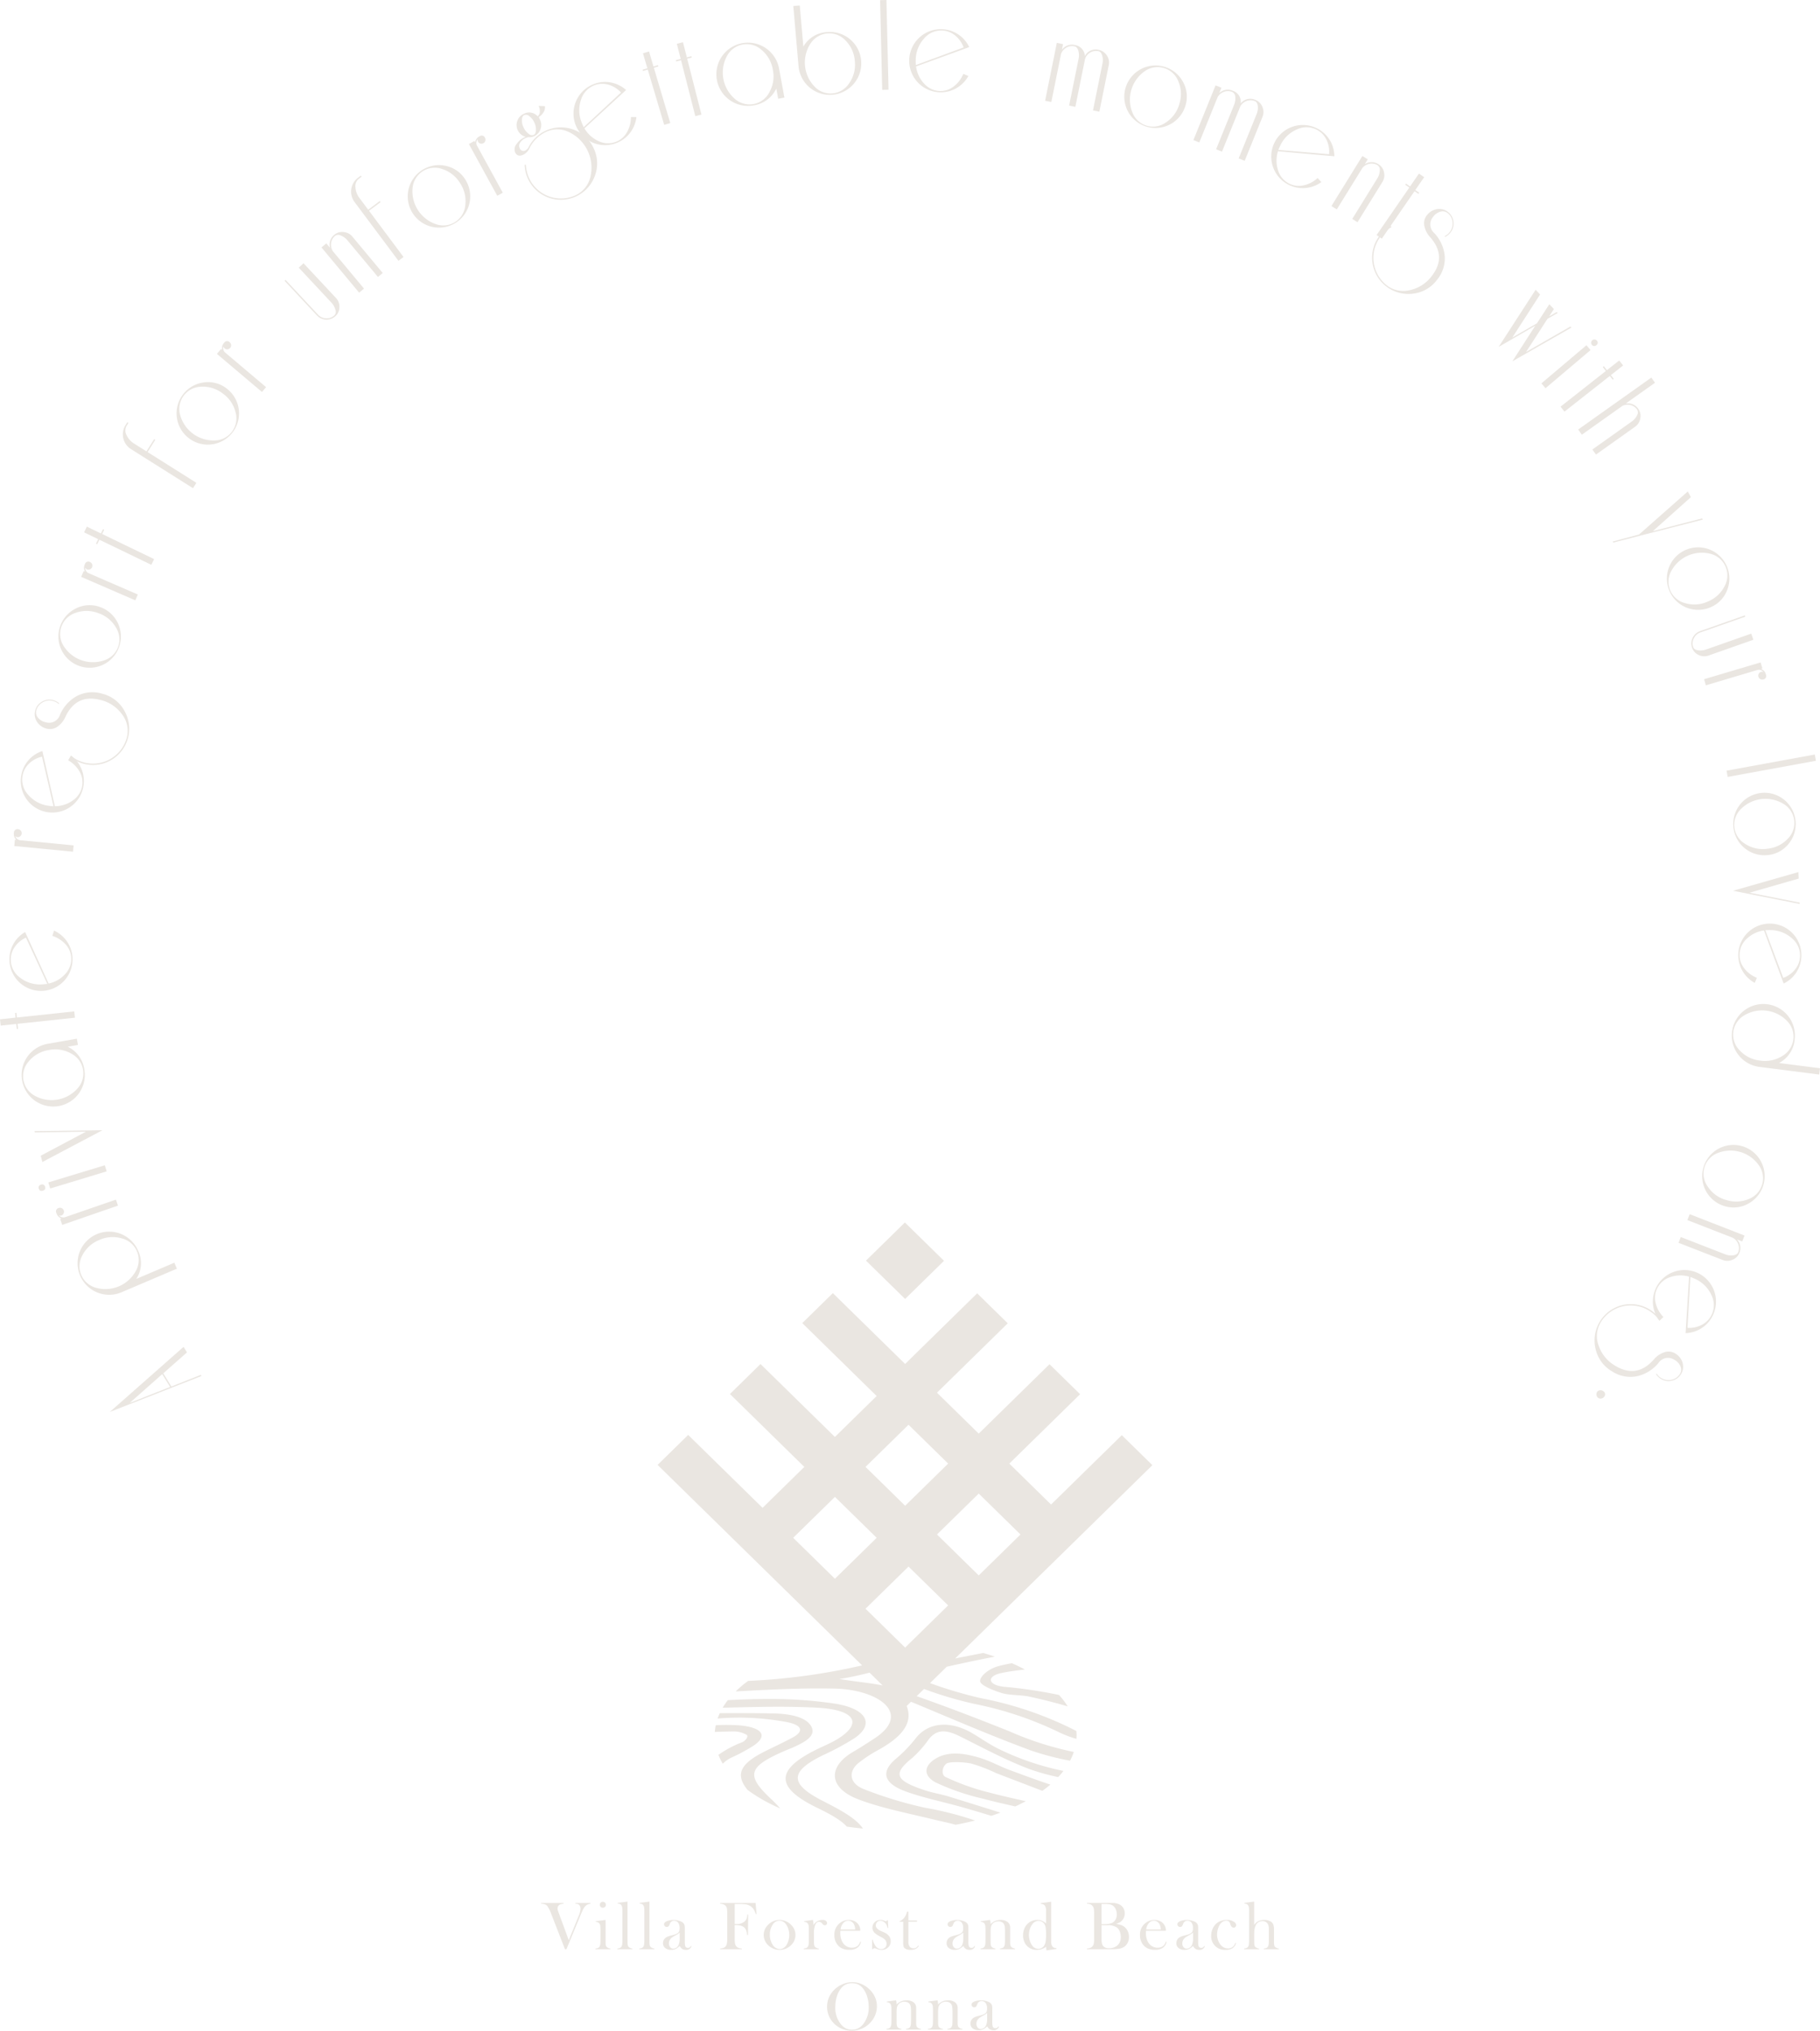 <svg xmlns="http://www.w3.org/2000/svg" width="328.719" height="366.676" viewBox="0 0 328.719 366.676">
  <g id="グループ_59" data-name="グループ 59" transform="translate(-473.263 -5066.022)">
    <g id="グループ_40" data-name="グループ 40" transform="translate(571.009 5286.754)">
      <g id="グループ_1" data-name="グループ 1" transform="translate(0 122.626)">
        <path id="パス_1" data-name="パス 1" d="M405.817,878.585h4.041v.142a2.046,2.046,0,0,0-.661.141.727.727,0,0,0-.306.284.8.8,0,0,0-.117.419,1.162,1.162,0,0,0,.031.282q.031.122.184.533l1.811,4.927,1.757-4.321a4.133,4.133,0,0,0,.368-1.329,1.269,1.269,0,0,0-.074-.434.769.769,0,0,0-.2-.313.723.723,0,0,0-.269-.147,1.406,1.406,0,0,0-.38-.043v-.142h2.724v.142a1.488,1.488,0,0,0-.585.165,1.659,1.659,0,0,0-.475.41,3.143,3.143,0,0,0-.321.536q-.169.339-.462,1.05l-2.51,6.054h-.257l-2.437-6.256a6.291,6.291,0,0,0-.764-1.562,1.07,1.07,0,0,0-.451-.3,1.928,1.928,0,0,0-.652-.1Z" transform="translate(-405.817 -878.341)" fill="#eae6e1"/>
        <path id="パス_2" data-name="パス 2" d="M415.973,881.861l1.763-.22v3.526l.006.463a2.738,2.738,0,0,0,.049.607.636.636,0,0,0,.19.321,1.248,1.248,0,0,0,.63.25v.129h-2.706v-.129a1.6,1.6,0,0,0,.526-.136.63.63,0,0,0,.257-.3,1.326,1.326,0,0,0,.1-.423q.028-.283.027-.819v-1.5a8.452,8.452,0,0,0-.031-.88.948.948,0,0,0-.134-.411.649.649,0,0,0-.252-.247,1.084,1.084,0,0,0-.422-.1Zm1.276-2.418a.548.548,0,0,1-.4-.153.544.544,0,0,1,0-.768.574.574,0,0,1,.788,0,.544.544,0,0,1,0,.768A.549.549,0,0,1,417.249,879.442Z" transform="translate(-406.107 -878.335)" fill="#eae6e1"/>
        <path id="パス_3" data-name="パス 3" d="M420.054,878.553l1.763-.22v6.827l.006.464a2.684,2.684,0,0,0,.05.609.627.627,0,0,0,.189.32,1.255,1.255,0,0,0,.63.251v.129h-2.705v-.129a1.605,1.605,0,0,0,.526-.136.633.633,0,0,0,.256-.3,1.332,1.332,0,0,0,.1-.424q.028-.285.027-.823v-4.8a8.6,8.6,0,0,0-.03-.88.958.958,0,0,0-.135-.416.621.621,0,0,0-.251-.245,1.163,1.163,0,0,0-.423-.091Z" transform="translate(-406.224 -878.334)" fill="#eae6e1"/>
        <path id="パス_4" data-name="パス 4" d="M424.135,878.553l1.763-.22v6.827l.007.464a2.7,2.7,0,0,0,.049.609.634.634,0,0,0,.189.32,1.256,1.256,0,0,0,.631.251v.129h-2.706v-.129a1.6,1.6,0,0,0,.526-.136.64.64,0,0,0,.257-.3,1.361,1.361,0,0,0,.094-.424q.028-.285.028-.823v-4.8a8.549,8.549,0,0,0-.031-.88.958.958,0,0,0-.135-.416.621.621,0,0,0-.251-.245,1.162,1.162,0,0,0-.423-.091Z" transform="translate(-406.341 -878.334)" fill="#eae6e1"/>
        <path id="パス_5" data-name="パス 5" d="M433.4,886.439l.1.06a.946.946,0,0,1-1.009.643,1.178,1.178,0,0,1-.724-.214,1.624,1.624,0,0,1-.392-.49,4.089,4.089,0,0,1-.62.484,1.883,1.883,0,0,1-.926.219,1.633,1.633,0,0,1-1.069-.324,1.071,1.071,0,0,1-.4-.875,1.189,1.189,0,0,1,.325-.851,1.458,1.458,0,0,1,.422-.3,3.957,3.957,0,0,1,.693-.229q.532-.135.787-.226a1.645,1.645,0,0,0,.425-.221.745.745,0,0,0,.269-.33,1.509,1.509,0,0,0,.074-.526,1.651,1.651,0,0,0-.27-1.047.9.9,0,0,0-.315-.245.925.925,0,0,0-.4-.091.784.784,0,0,0-.741.484l-.152.354a.443.443,0,0,1-.441.288.48.48,0,0,1-.349-.138.464.464,0,0,1-.141-.346q0-.313.441-.526a2.654,2.654,0,0,1,.592-.182,3.544,3.544,0,0,1,.691-.07,3.476,3.476,0,0,1,.791.1,2.783,2.783,0,0,1,.687.252.971.971,0,0,1,.5.589,2.664,2.664,0,0,1,.05.618v2.265a4.141,4.141,0,0,0,.049.784.488.488,0,0,0,.5.434.559.559,0,0,0,.3-.067A1.075,1.075,0,0,0,433.4,886.439Zm-2.026-2.413a3.978,3.978,0,0,1-.727.484,6.428,6.428,0,0,0-.616.361,1.645,1.645,0,0,0-.312.294,1.279,1.279,0,0,0-.287.827,1,1,0,0,0,.222.666.709.709,0,0,0,.565.264.967.967,0,0,0,.564-.187,1.15,1.15,0,0,0,.4-.5,2.932,2.932,0,0,0,.189-1.188Z" transform="translate(-406.357 -878.432)" fill="#eae6e1"/>
        <path id="パス_6" data-name="パス 6" d="M441.56,882.577v2.443a4.59,4.59,0,0,0,.067.922,1.04,1.04,0,0,0,.257.5,1,1,0,0,0,.388.26,1.944,1.944,0,0,0,.572.1v.141h-3.911V886.8a1.651,1.651,0,0,0,.557-.094,1.03,1.03,0,0,0,.411-.255,1.142,1.142,0,0,0,.245-.521,4.457,4.457,0,0,0,.073-.912v-4.512a7.916,7.916,0,0,0-.043-.815,1,1,0,0,0-.526-.8,1.691,1.691,0,0,0-.716-.165v-.142h6.4l.177,1.99-.141.031a4.333,4.333,0,0,0-.282-.7,2.044,2.044,0,0,0-.808-.827,2.125,2.125,0,0,0-.692-.239,6.735,6.735,0,0,0-1.077-.067h-.949v3.612h.245a2.175,2.175,0,0,0,1.573-.484,1.374,1.374,0,0,0,.324-.492,2.731,2.731,0,0,0,.147-.744l.141.006-.037,3.709h-.147a3.04,3.04,0,0,0-.23-.964,1.293,1.293,0,0,0-.492-.548,1.793,1.793,0,0,0-.6-.224A4.958,4.958,0,0,0,441.56,882.577Z" transform="translate(-406.608 -878.341)" fill="#eae6e1"/>
        <path id="パス_7" data-name="パス 7" d="M446.992,884.449a2.507,2.507,0,0,1,.735-1.769,2.885,2.885,0,0,1,4.267,0,2.522,2.522,0,0,1,.037,3.52,2.971,2.971,0,0,1-4.341,0,2.671,2.671,0,0,1-.518-.821A2.489,2.489,0,0,1,446.992,884.449Zm1.115-.07a3.255,3.255,0,0,0,.477,1.8,1.559,1.559,0,0,0,1.316.826,1.252,1.252,0,0,0,.643-.184,1.712,1.712,0,0,0,.539-.514,2.86,2.86,0,0,0,.386-.859,3.647,3.647,0,0,0,.147-1,3.448,3.448,0,0,0-.156-1.012,3.007,3.007,0,0,0-.419-.878,1.483,1.483,0,0,0-1.231-.691,1.44,1.44,0,0,0-1.194.728A3.029,3.029,0,0,0,448.107,884.379Z" transform="translate(-406.802 -878.432)" fill="#eae6e1"/>
        <path id="パス_8" data-name="パス 8" d="M456.165,882.679a1.77,1.77,0,0,1,.5-.581,1.943,1.943,0,0,1,1.156-.361.916.916,0,0,1,.607.177.5.5,0,0,1,.189.392.379.379,0,0,1-.113.282.4.4,0,0,1-.291.11.466.466,0,0,1-.361-.172l-.189-.208a.711.711,0,0,0-.532-.238q-.417,0-.649.538a3.847,3.847,0,0,0-.233,1.5v1.144l.006.463a2.688,2.688,0,0,0,.05.609.627.627,0,0,0,.189.32,1.247,1.247,0,0,0,.63.251v.129h-2.705V886.9a1.61,1.61,0,0,0,.526-.136.633.633,0,0,0,.256-.3,1.324,1.324,0,0,0,.1-.423q.028-.283.027-.819v-1.5a8.454,8.454,0,0,0-.031-.88.936.936,0,0,0-.134-.411.637.637,0,0,0-.252-.247,1.084,1.084,0,0,0-.422-.1v-.128l1.577-.22A5.076,5.076,0,0,1,456.165,882.679Z" transform="translate(-406.983 -878.432)" fill="#eae6e1"/>
        <path id="パス_9" data-name="パス 9" d="M461.161,883.7c-.016.2-.024.346-.024.435a3.553,3.553,0,0,0,.155,1.04,2.533,2.533,0,0,0,.424.845,1.977,1.977,0,0,0,1.532.735,1.764,1.764,0,0,0,.625-.111,1.348,1.348,0,0,0,.492-.306,1.713,1.713,0,0,0,.378-.686l.129.043a1.707,1.707,0,0,1-.683,1.08,2.394,2.394,0,0,1-1.393.364,3.174,3.174,0,0,1-1.292-.239,2.291,2.291,0,0,1-.912-.734,2.748,2.748,0,0,1-.521-1.7,2.611,2.611,0,0,1,.986-2.161,2.556,2.556,0,0,1,1.635-.569,2.318,2.318,0,0,1,.906.175,1.847,1.847,0,0,1,1.151,1.79Zm2.669-.239a2.331,2.331,0,0,0-.224-.943,1.292,1.292,0,0,0-.44-.474,1.073,1.073,0,0,0-.585-.174,1.183,1.183,0,0,0-.917.453,2.011,2.011,0,0,0-.466,1.138Z" transform="translate(-407.117 -878.432)" fill="#eae6e1"/>
        <path id="パス_10" data-name="パス 10" d="M467.064,887.032V885.3h.1a3.376,3.376,0,0,0,.427,1.017,1.334,1.334,0,0,0,1.1.692,1.007,1.007,0,0,0,.665-.233.9.9,0,0,0,.306-.729,1.077,1.077,0,0,0-.219-.673,1.424,1.424,0,0,0-.309-.282,7.047,7.047,0,0,0-.626-.361,4.245,4.245,0,0,1-1.026-.686,1.287,1.287,0,0,1-.366-.906,1.349,1.349,0,0,1,.367-.948,1.458,1.458,0,0,1,1.121-.454,1.528,1.528,0,0,1,.581.11l.209.092a.5.5,0,0,0,.171.037c.078,0,.151-.062.221-.184h.122l.068,1.39h-.129a2.775,2.775,0,0,0-.144-.471,1.385,1.385,0,0,0-.217-.343,1.436,1.436,0,0,0-.439-.364,1.049,1.049,0,0,0-.494-.131.779.779,0,0,0-.583.248.838.838,0,0,0-.242.609.792.792,0,0,0,.218.542,1.968,1.968,0,0,0,.668.444l.648.294a2.135,2.135,0,0,1,.867.655,1.52,1.52,0,0,1,.286.925,1.456,1.456,0,0,1-.416,1.064,1.638,1.638,0,0,1-1.225.49,2.267,2.267,0,0,1-.82-.159c-.181-.069-.288-.109-.324-.118a.525.525,0,0,0-.141-.016.355.355,0,0,0-.324.184Z" transform="translate(-407.288 -878.432)" fill="#eae6e1"/>
        <path id="パス_11" data-name="パス 11" d="M473.734,881.785h1.554v.232h-1.554v3.564a1.49,1.49,0,0,0,.219.918.763.763,0,0,0,.3.238.962.962,0,0,0,.409.086.855.855,0,0,0,.457-.114,1.55,1.55,0,0,0,.4-.413l.092.08a1.273,1.273,0,0,1-.566.545,2.067,2.067,0,0,1-.909.177,1.6,1.6,0,0,1-1.053-.282.676.676,0,0,1-.233-.352,3.3,3.3,0,0,1-.054-.738v-3.709h-.656v-.1a1.726,1.726,0,0,0,.735-.5,2.479,2.479,0,0,0,.326-.45,3.161,3.161,0,0,0,.234-.579l.062-.2h.228Z" transform="translate(-407.41 -878.387)" fill="#eae6e1"/>
        <path id="パス_12" data-name="パス 12" d="M485.879,886.439l.1.06a.948.948,0,0,1-1.01.643,1.18,1.18,0,0,1-.724-.214,1.639,1.639,0,0,1-.392-.49,4.092,4.092,0,0,1-.619.484,1.888,1.888,0,0,1-.926.219,1.635,1.635,0,0,1-1.07-.324,1.071,1.071,0,0,1-.4-.875,1.188,1.188,0,0,1,.324-.851,1.451,1.451,0,0,1,.422-.3,3.942,3.942,0,0,1,.692-.229q.532-.135.787-.226a1.615,1.615,0,0,0,.425-.221.748.748,0,0,0,.27-.33,1.514,1.514,0,0,0,.073-.526,1.658,1.658,0,0,0-.269-1.047.908.908,0,0,0-.316-.245.921.921,0,0,0-.4-.091.784.784,0,0,0-.741.484l-.153.354a.441.441,0,0,1-.441.288.48.48,0,0,1-.349-.138.464.464,0,0,1-.141-.346q0-.313.442-.526a2.638,2.638,0,0,1,.592-.182,3.542,3.542,0,0,1,.69-.07,3.485,3.485,0,0,1,.792.1,2.813,2.813,0,0,1,.687.252.978.978,0,0,1,.5.589,2.734,2.734,0,0,1,.049.618v2.265a4.024,4.024,0,0,0,.05.784.487.487,0,0,0,.5.434.557.557,0,0,0,.3-.067A1.057,1.057,0,0,0,485.879,886.439Zm-2.027-2.413a4,4,0,0,1-.726.484,6.487,6.487,0,0,0-.617.361,1.612,1.612,0,0,0-.311.294,1.275,1.275,0,0,0-.288.827.994.994,0,0,0,.223.666.708.708,0,0,0,.564.264.963.963,0,0,0,.564-.187,1.145,1.145,0,0,0,.4-.5,2.952,2.952,0,0,0,.188-1.188Z" transform="translate(-407.614 -878.432)" fill="#eae6e1"/>
        <path id="パス_13" data-name="パス 13" d="M488.84,881.737a2.85,2.85,0,0,1,.086.664v.1a2.46,2.46,0,0,1,1.806-.764,2.016,2.016,0,0,1,1.262.367,1.218,1.218,0,0,1,.471,1.027v2.592a2.761,2.761,0,0,0,.049.609.635.635,0,0,0,.19.32,1.246,1.246,0,0,0,.63.251v.129h-2.706V886.9a1.574,1.574,0,0,0,.526-.137.627.627,0,0,0,.257-.3,1.331,1.331,0,0,0,.1-.425q.028-.284.027-.816v-1.3a7.542,7.542,0,0,0-.046-.978,1.2,1.2,0,0,0-.175-.5.924.924,0,0,0-.4-.332,1.383,1.383,0,0,0-.58-.119,1.529,1.529,0,0,0-.638.134,1.17,1.17,0,0,0-.467.367,1.316,1.316,0,0,0-.241.553,6.247,6.247,0,0,0-.058,1.025v1.2l.006.452a2.692,2.692,0,0,0,.049.609.628.628,0,0,0,.189.32,1.25,1.25,0,0,0,.63.251v.129H487.1V886.9a1.611,1.611,0,0,0,.526-.136.628.628,0,0,0,.256-.3,1.326,1.326,0,0,0,.1-.423q.028-.283.027-.819v-1.5a8.516,8.516,0,0,0-.03-.88.936.936,0,0,0-.135-.411.641.641,0,0,0-.251-.247,1.094,1.094,0,0,0-.423-.1v-.128Z" transform="translate(-407.761 -878.432)" fill="#eae6e1"/>
        <path id="パス_14" data-name="パス 14" d="M499.221,887.144a3.293,3.293,0,0,1-.061-.649,3.587,3.587,0,0,1-.853.423,2.8,2.8,0,0,1-.859.128,2.383,2.383,0,0,1-1.589-.557,2.338,2.338,0,0,1-.649-.891,2.989,2.989,0,0,1-.226-1.172,3.138,3.138,0,0,1,.245-1.246,2.573,2.573,0,0,1,.685-.952,2.489,2.489,0,0,1,1.657-.588,2.11,2.11,0,0,1,.794.135,3.239,3.239,0,0,1,.77.49V880a1.6,1.6,0,0,0-.222-.957.86.86,0,0,0-.733-.293V878.6l1.88-.239v7.086a1.669,1.669,0,0,0,.22.983.851.851,0,0,0,.729.294v.153Zm-.086-2.853a8.213,8.213,0,0,0-.073-1.276,1.705,1.705,0,0,0-.262-.694,1.2,1.2,0,0,0-.442-.374,1.259,1.259,0,0,0-.57-.141,1.4,1.4,0,0,0-1.129.613,2.743,2.743,0,0,0-.448.875,3.431,3.431,0,0,0-.162,1.046,3.578,3.578,0,0,0,.153,1.033,2.889,2.889,0,0,0,.415.865,1.354,1.354,0,0,0,1.122.625,1.229,1.229,0,0,0,.6-.159,1.275,1.275,0,0,0,.463-.441,2.022,2.022,0,0,0,.256-.726A8.02,8.02,0,0,0,499.135,884.291Z" transform="translate(-407.95 -878.335)" fill="#eae6e1"/>
        <path id="パス_15" data-name="パス 15" d="M506.81,886.942V886.8a1.884,1.884,0,0,0,.571-.1,1.042,1.042,0,0,0,.384-.255,1,1,0,0,0,.263-.5,4.671,4.671,0,0,0,.067-.931v-4.512a4.671,4.671,0,0,0-.067-.931,1,1,0,0,0-.263-.5.97.97,0,0,0-.386-.256,2.026,2.026,0,0,0-.569-.1v-.142h4.021q.613,0,.8.013a2.632,2.632,0,0,1,1.157.331,1.712,1.712,0,0,1,.616.642,1.84,1.84,0,0,1,.217.895,1.82,1.82,0,0,1-.5,1.316,1.672,1.672,0,0,1-.4.316,4.68,4.68,0,0,1-.655.278,5.41,5.41,0,0,1,.912.215,2.081,2.081,0,0,1,.588.324,2.169,2.169,0,0,1,.609.792,2.439,2.439,0,0,1,.218,1.026,2.314,2.314,0,0,1-.223,1.019,1.913,1.913,0,0,1-.622.744,2.248,2.248,0,0,1-.861.349,7.649,7.649,0,0,1-1.4.1Zm2.625-8.167v3.637h.5a5.524,5.524,0,0,0,.723-.05,3.1,3.1,0,0,0,.523-.116,1.446,1.446,0,0,0,.365-.183,1.533,1.533,0,0,0,.48-.6,1.889,1.889,0,0,0,.169-.805,2.278,2.278,0,0,0-.175-.885,1.618,1.618,0,0,0-.462-.652,1.4,1.4,0,0,0-.572-.275,4.711,4.711,0,0,0-.976-.074Zm0,3.826v2.522a3.4,3.4,0,0,0,.065.741,1.239,1.239,0,0,0,.211.477,1.264,1.264,0,0,0,1.071.411,2.182,2.182,0,0,0,1.558-.539,1.921,1.921,0,0,0,.572-1.47,2.713,2.713,0,0,0-.177-.988,1.651,1.651,0,0,0-.478-.7,2.7,2.7,0,0,0-1.726-.454Z" transform="translate(-408.227 -878.341)" fill="#eae6e1"/>
        <path id="パス_16" data-name="パス 16" d="M517.615,883.7c-.016.2-.024.346-.024.435a3.557,3.557,0,0,0,.155,1.04,2.533,2.533,0,0,0,.424.845,1.977,1.977,0,0,0,1.532.735,1.765,1.765,0,0,0,.625-.111,1.348,1.348,0,0,0,.491-.306,1.724,1.724,0,0,0,.379-.686l.128.043a1.7,1.7,0,0,1-.683,1.08,2.392,2.392,0,0,1-1.392.364,3.171,3.171,0,0,1-1.292-.239,2.278,2.278,0,0,1-.912-.734,2.742,2.742,0,0,1-.522-1.7,2.609,2.609,0,0,1,.987-2.161,2.551,2.551,0,0,1,1.634-.569,2.318,2.318,0,0,1,.906.175,1.847,1.847,0,0,1,1.151,1.79Zm2.67-.239a2.344,2.344,0,0,0-.225-.943,1.293,1.293,0,0,0-.44-.474,1.073,1.073,0,0,0-.585-.174,1.184,1.184,0,0,0-.917.453,2.017,2.017,0,0,0-.466,1.138Z" transform="translate(-408.372 -878.432)" fill="#eae6e1"/>
        <path id="パス_17" data-name="パス 17" d="M528.33,886.439l.1.06a.948.948,0,0,1-1.01.643,1.182,1.182,0,0,1-.724-.214,1.64,1.64,0,0,1-.392-.49,4.089,4.089,0,0,1-.619.484,1.888,1.888,0,0,1-.926.219,1.637,1.637,0,0,1-1.07-.324,1.073,1.073,0,0,1-.4-.875,1.187,1.187,0,0,1,.324-.851,1.448,1.448,0,0,1,.422-.3,3.943,3.943,0,0,1,.692-.229q.533-.135.787-.226a1.615,1.615,0,0,0,.425-.221.741.741,0,0,0,.27-.33,1.512,1.512,0,0,0,.073-.526,1.652,1.652,0,0,0-.269-1.047.9.9,0,0,0-.316-.245.922.922,0,0,0-.4-.091.782.782,0,0,0-.74.484l-.154.354a.441.441,0,0,1-.441.288.483.483,0,0,1-.349-.138.464.464,0,0,1-.141-.346q0-.313.442-.526a2.636,2.636,0,0,1,.592-.182,3.541,3.541,0,0,1,.69-.07,3.485,3.485,0,0,1,.792.1,2.813,2.813,0,0,1,.687.252.974.974,0,0,1,.5.589,2.68,2.68,0,0,1,.049.618v2.265a4.03,4.03,0,0,0,.05.784.487.487,0,0,0,.5.434.555.555,0,0,0,.3-.067A1.057,1.057,0,0,0,528.33,886.439Zm-2.026-2.413a3.978,3.978,0,0,1-.727.484,6.463,6.463,0,0,0-.617.361,1.64,1.64,0,0,0-.311.294,1.274,1.274,0,0,0-.286.827.993.993,0,0,0,.222.666.708.708,0,0,0,.564.264.968.968,0,0,0,.565-.187,1.15,1.15,0,0,0,.4-.5,2.932,2.932,0,0,0,.189-1.188Z" transform="translate(-408.566 -878.432)" fill="#eae6e1"/>
        <path id="パス_18" data-name="パス 18" d="M534.133,885.876l.122.043a1.705,1.705,0,0,1-.655.936,2.2,2.2,0,0,1-1.212.287,2.441,2.441,0,0,1-2.626-2.558,3.1,3.1,0,0,1,.19-1.066,2.718,2.718,0,0,1,.52-.9,2.452,2.452,0,0,1,.916-.656,3.044,3.044,0,0,1,1.184-.226,2.182,2.182,0,0,1,1.389.4.692.692,0,0,1,.307.539.456.456,0,0,1-.128.327.423.423,0,0,1-.313.131q-.4,0-.588-.581a2.485,2.485,0,0,0-.138-.368.508.508,0,0,0-.15-.171.751.751,0,0,0-.463-.141,1.181,1.181,0,0,0-.666.2,1.689,1.689,0,0,0-.455.444,2.706,2.706,0,0,0-.326.67,3.687,3.687,0,0,0-.215,1.212,3.017,3.017,0,0,0,.2,1.065,2.486,2.486,0,0,0,.531.868,1.655,1.655,0,0,0,1.235.552,1.335,1.335,0,0,0,.971-.374A1.907,1.907,0,0,0,534.133,885.876Z" transform="translate(-408.752 -878.432)" fill="#eae6e1"/>
        <path id="パス_19" data-name="パス 19" d="M537.7,878.334v4.192a3.579,3.579,0,0,1,.38-.41,1.717,1.717,0,0,1,.4-.257,2.28,2.28,0,0,1,1.016-.219,2.252,2.252,0,0,1,1.194.287,1.126,1.126,0,0,1,.462.523,2.6,2.6,0,0,1,.125.927v1.785l.006.464a2.688,2.688,0,0,0,.05.609.634.634,0,0,0,.189.32,1.251,1.251,0,0,0,.63.251v.129h-2.7v-.129a1.826,1.826,0,0,0,.46-.1.635.635,0,0,0,.248-.208.972.972,0,0,0,.153-.417,5.131,5.131,0,0,0,.043-.776v-1.939a2.937,2.937,0,0,0-.066-.7,1.162,1.162,0,0,0-.226-.446,1.1,1.1,0,0,0-.88-.36q-1.477,0-1.478,2.336v.978l.007.452a2.7,2.7,0,0,0,.049.609.641.641,0,0,0,.189.32,1.244,1.244,0,0,0,.629.251v.129h-2.7v-.129a1.6,1.6,0,0,0,.526-.136.64.64,0,0,0,.257-.3,1.333,1.333,0,0,0,.094-.424q.028-.285.028-.823v-4.8a8.561,8.561,0,0,0-.031-.88.959.959,0,0,0-.135-.416.621.621,0,0,0-.251-.245,1.162,1.162,0,0,0-.422-.091v-.135Z" transform="translate(-408.927 -878.334)" fill="#eae6e1"/>
        <path id="パス_20" data-name="パス 20" d="M458.713,897.752a4.2,4.2,0,0,1,.441-1.909,4.5,4.5,0,0,1,1.285-1.535,4.982,4.982,0,0,1,1.36-.743,4.331,4.331,0,0,1,1.469-.261,4.268,4.268,0,0,1,1.825.414,4.689,4.689,0,0,1,1.542,1.168,4.1,4.1,0,0,1,1.077,2.787,4.178,4.178,0,0,1-.282,1.514,4.3,4.3,0,0,1-.82,1.329,4.623,4.623,0,0,1-1.565,1.158,4.557,4.557,0,0,1-3.749.013,4.431,4.431,0,0,1-1.531-1.128,4.053,4.053,0,0,1-.78-1.3A4.265,4.265,0,0,1,458.713,897.752Zm1.481.092a4.665,4.665,0,0,0,.967,3,2.847,2.847,0,0,0,.922.794,2.441,2.441,0,0,0,1.123.248,2.483,2.483,0,0,0,1.13-.245,2.866,2.866,0,0,0,.928-.8,4.721,4.721,0,0,0,.967-3.02,6.415,6.415,0,0,0-.266-1.865,4.484,4.484,0,0,0-.75-1.492,2.47,2.47,0,0,0-.873-.732,2.6,2.6,0,0,0-1.135-.23,2.573,2.573,0,0,0-1.123.227,2.524,2.524,0,0,0-.879.735,4.353,4.353,0,0,0-.747,1.488A6.615,6.615,0,0,0,460.194,897.844Z" transform="translate(-407.076 -878.764)" fill="#eae6e1"/>
        <path id="パス_21" data-name="パス 21" d="M471.446,896.676a2.857,2.857,0,0,1,.086.665v.1a2.46,2.46,0,0,1,1.806-.763,2.016,2.016,0,0,1,1.262.367,1.22,1.22,0,0,1,.471,1.028v2.592a2.762,2.762,0,0,0,.049.609.635.635,0,0,0,.19.32,1.263,1.263,0,0,0,.63.251v.128h-2.706v-.128a1.571,1.571,0,0,0,.526-.138.629.629,0,0,0,.257-.3,1.338,1.338,0,0,0,.1-.425c.018-.188.027-.461.027-.816v-1.3a7.542,7.542,0,0,0-.046-.978,1.2,1.2,0,0,0-.175-.5.919.919,0,0,0-.4-.333,1.381,1.381,0,0,0-.58-.12,1.53,1.53,0,0,0-.638.135,1.154,1.154,0,0,0-.467.367,1.312,1.312,0,0,0-.241.553,6.234,6.234,0,0,0-.058,1.025v1.2l.006.453a2.689,2.689,0,0,0,.05.609.628.628,0,0,0,.189.32,1.267,1.267,0,0,0,.63.251v.128H469.7v-.128a1.6,1.6,0,0,0,.526-.137.628.628,0,0,0,.256-.3,1.316,1.316,0,0,0,.1-.422c.018-.188.027-.462.027-.82v-1.5a8.563,8.563,0,0,0-.03-.88.941.941,0,0,0-.135-.411.642.642,0,0,0-.251-.247,1.1,1.1,0,0,0-.423-.094V896.9Z" transform="translate(-407.345 -878.86)" fill="#eae6e1"/>
        <path id="パス_22" data-name="パス 22" d="M479.12,896.676a2.86,2.86,0,0,1,.086.665v.1a2.459,2.459,0,0,1,1.806-.763,2.011,2.011,0,0,1,1.261.367,1.218,1.218,0,0,1,.472,1.028v2.592a2.7,2.7,0,0,0,.049.609.641.641,0,0,0,.189.32,1.272,1.272,0,0,0,.631.251v.128h-2.706v-.128a1.57,1.57,0,0,0,.526-.138.634.634,0,0,0,.257-.3,1.365,1.365,0,0,0,.1-.425c.018-.188.027-.461.027-.816v-1.3a7.328,7.328,0,0,0-.047-.978,1.19,1.19,0,0,0-.174-.5.924.924,0,0,0-.4-.333,1.381,1.381,0,0,0-.58-.12,1.527,1.527,0,0,0-.638.135,1.154,1.154,0,0,0-.467.367,1.312,1.312,0,0,0-.242.553,6.376,6.376,0,0,0-.057,1.025v1.2l.006.453a2.761,2.761,0,0,0,.049.609.636.636,0,0,0,.19.32,1.263,1.263,0,0,0,.63.251v.128h-2.706v-.128a1.6,1.6,0,0,0,.526-.137.629.629,0,0,0,.257-.3,1.316,1.316,0,0,0,.1-.422c.018-.188.027-.462.027-.82v-1.5a8.486,8.486,0,0,0-.031-.88.954.954,0,0,0-.134-.411.65.65,0,0,0-.252-.247,1.086,1.086,0,0,0-.422-.094V896.9Z" transform="translate(-407.528 -878.86)" fill="#eae6e1"/>
        <path id="パス_23" data-name="パス 23" d="M490.3,901.378l.1.061a.949.949,0,0,1-1.01.643,1.18,1.18,0,0,1-.724-.215,1.635,1.635,0,0,1-.392-.489,4.094,4.094,0,0,1-.619.484,1.879,1.879,0,0,1-.927.22,1.64,1.64,0,0,1-1.069-.324,1.073,1.073,0,0,1-.4-.876,1.191,1.191,0,0,1,.324-.851,1.449,1.449,0,0,1,.422-.3,3.954,3.954,0,0,1,.692-.229q.532-.136.787-.227a1.63,1.63,0,0,0,.425-.221.747.747,0,0,0,.27-.33,1.518,1.518,0,0,0,.073-.526,1.656,1.656,0,0,0-.269-1.047.894.894,0,0,0-.316-.245.909.909,0,0,0-.4-.092.788.788,0,0,0-.741.484l-.153.355a.44.44,0,0,1-.441.288.483.483,0,0,1-.349-.137.465.465,0,0,1-.141-.347q0-.313.442-.526a2.635,2.635,0,0,1,.592-.181,3.544,3.544,0,0,1,.69-.071,3.432,3.432,0,0,1,.792.1,2.744,2.744,0,0,1,.687.252.974.974,0,0,1,.5.588,2.743,2.743,0,0,1,.049.619V900.5a4.046,4.046,0,0,0,.049.784.488.488,0,0,0,.5.434.556.556,0,0,0,.3-.068A1.025,1.025,0,0,0,490.3,901.378Zm-2.027-2.412a4.1,4.1,0,0,1-.726.484,6.479,6.479,0,0,0-.617.361,1.589,1.589,0,0,0-.311.294,1.274,1.274,0,0,0-.288.826,1,1,0,0,0,.223.667.71.71,0,0,0,.564.263.965.965,0,0,0,.564-.187,1.149,1.149,0,0,0,.4-.5,2.947,2.947,0,0,0,.188-1.188Z" transform="translate(-407.72 -878.86)" fill="#eae6e1"/>
      </g>
      <g id="グループ_2" data-name="グループ 2" transform="translate(21.025 0)">
        <path id="パス_24" data-name="パス 24" d="M480,759.71l-7.065-6.923-7.028,6.886,7.065,6.923Z" transform="translate(-428.268 -752.787)" fill="#eae6e1"/>
        <path id="パス_25" data-name="パス 25" d="M485.459,839.039a79.756,79.756,0,0,1-9.1-2.7l3.029-2.969c2.686-.591,5.378-1.172,8.105-1.7l.572-.114q-1.023-.351-2.1-.663l-5.059.991,35.62-34.9-5.524-5.413L498.221,804.09l-7.54-7.389,12.787-12.531-5.524-5.413-12.787,12.53-7.541-7.389L490.4,771.368l-5.524-5.413L471.863,778.71,458.81,765.919l-5.524,5.413L466.722,784.5l-7.54,7.389-13.437-13.166-5.524,5.413L453.658,797.3l-7.541,7.389L432.68,791.523l-5.524,5.413,36.938,36.2a113.417,113.417,0,0,1-20.584,2.8,20.33,20.33,0,0,0-2.257,1.9c5.972-.328,11.96-.64,17.9-.509,7.835.173,14.079,4.5,7.168,9-1.252.814-2.5,1.634-3.832,2.411-4.58,2.663-4.546,6.491.93,8.589,4.036,1.545,8.931,2.5,13.524,3.619,1.342.329,2.763.6,4.034.966q1.81-.332,3.519-.767a58.765,58.765,0,0,0-9.022-2.3,72.922,72.922,0,0,1-11.127-3.389c-2.678-1.07-2.717-3.295-.818-4.765a23.857,23.857,0,0,1,3.253-2.153c4.291-2.324,6.627-4.871,5.359-8.068l.783-.766c7.171,2.974,14.216,6.043,21.674,8.8a49.887,49.887,0,0,0,7.053,1.843,10.554,10.554,0,0,0,.678-1.58,57.15,57.15,0,0,1-11.62-3.723c-5.476-2.191-11.044-4.333-16.76-6.35l1.328-1.3a68.4,68.4,0,0,0,9.373,2.753,63.1,63.1,0,0,1,14.94,5.028A19.485,19.485,0,0,0,502.8,846.4c.013-.2.028-.391.028-.59,0-.279-.015-.556-.04-.831A64.234,64.234,0,0,0,485.459,839.039Zm-12.983-23.746,7.157,7.013-7.769,7.612-7.156-7.013ZM492.7,809.5l-7.541,7.389-7.54-7.389,7.541-7.389Zm-20.221-19.815,7.157,7.014-7.769,7.613-7.156-7.014Zm-13.294,13.027,7.54,7.389-7.54,7.389-7.54-7.389Zm6.256,31.734,2.356,2.308c-2.3-.459-4.992-.693-7.794-1.157C461.884,835.3,463.682,834.9,465.438,834.449Z" transform="translate(-427.156 -753.164)" fill="#eae6e1"/>
        <path id="パス_26" data-name="パス 26" d="M491.037,836.476c1.339-.276,2.75-.462,4.178-.621q-1.123-.6-2.354-1.139c-.867.158-1.71.335-2.508.555-1.615.446-3.234,1.75-3.228,2.665,0,.738,2.243,1.644,3.862,2.154,1.413.446,3.438.323,5.027.661,2.375.507,4.69,1.1,6.933,1.757a14.128,14.128,0,0,0-1.567-2.055,84.93,84.93,0,0,0-9.981-1.485C488.493,838.651,488.243,837.051,491.037,836.476Z" transform="translate(-428.877 -755.139)" fill="#eae6e1"/>
        <path id="パス_27" data-name="パス 27" d="M486.721,852.264c-2.547-.757-5.505-1.282-7.88.146-2.256,1.357-2.217,3.131-.062,4.3a42,42,0,0,0,8.571,2.947c1.906.514,3.873.965,5.854,1.4q.978-.452,1.884-.942c-2.342-.518-4.593-1.032-6.773-1.61a41.287,41.287,0,0,1-7.733-2.77c-.794-.4-.6-1.854.2-2.416.552-.388,3.1-.293,4.436-.007a28.962,28.962,0,0,1,4.5,1.723c2.75,1.059,5.516,2.117,8.37,3.209.506-.365.992-.739,1.441-1.126-2.461-.811-4.832-1.709-7.219-2.582C490.375,853.834,488.752,852.868,486.721,852.264Z" transform="translate(-428.591 -755.621)" fill="#eae6e1"/>
        <path id="パス_28" data-name="パス 28" d="M442.093,846.258a34.043,34.043,0,0,0-4.13-.009,9.21,9.21,0,0,0-.167,1.21c1.1-.046,2.2-.075,3.289-.089a4.638,4.638,0,0,1,2.509.642c.287.3-.259,1.063-.888,1.317a18.957,18.957,0,0,0-4.26,2.27,11.286,11.286,0,0,0,.79,1.6,5.458,5.458,0,0,1,1.721-1.184,30.594,30.594,0,0,0,3.887-2.113C447.453,848.119,446.355,846.6,442.093,846.258Z" transform="translate(-427.461 -755.468)" fill="#eae6e1"/>
        <path id="パス_29" data-name="パス 29" d="M485.314,847.744c-4.123-2.447-8.137-2.046-10.4.963a24.525,24.525,0,0,1-3.562,3.652c-2.617,2.255-2.279,4.342,1.847,5.845,3.233,1.178,7.027,1.931,10.51,2.931,1.635.469,3.255.954,4.939,1.465q.841-.274,1.645-.574-4.623-1.454-9.264-2.893c-1.386-.426-2.973-.68-4.331-1.127-5.5-1.811-5.851-3.019-2.275-5.9a19.735,19.735,0,0,0,2.96-3.362c1.361-1.681,2.941-1.806,5.535-.521,4.059,2.01,7.962,4.147,12.435,5.872a38.461,38.461,0,0,0,5.38,1.512c.34-.362.653-.733.944-1.11a49.172,49.172,0,0,1-11.393-3.827C488.442,849.8,486.966,848.725,485.314,847.744Z" transform="translate(-428.376 -755.467)" fill="#eae6e1"/>
        <path id="パス_30" data-name="パス 30" d="M447.839,859.372c-4.54-4.309-4.007-5.776,3.244-8.837.2-.083.409-.151.6-.235,2.393-1.044,4.585-2.209,3.495-4-1.007-1.655-3.883-2.185-6.82-2.246-3.134-.064-6.28-.063-9.643-.052a10.185,10.185,0,0,0-.4.974,46.422,46.422,0,0,1,12.585.656c2.693.54,3.064,1.657.932,2.789-1.578.839-3.256,1.627-4.89,2.437-4.556,2.259-5.5,4.18-3.228,7a29.708,29.708,0,0,0,5.9,3.338A22.186,22.186,0,0,0,447.839,859.372Z" transform="translate(-427.476 -755.405)" fill="#eae6e1"/>
        <path id="パス_31" data-name="パス 31" d="M457.214,859.709c-5.981-3.073-5.816-5.307.31-8.262a47.479,47.479,0,0,0,5.467-2.95c3.72-2.468,2.417-5.305-3.293-6.264a77.3,77.3,0,0,0-12.181-.862c-2.439-.011-4.881.083-7.323.205a13.186,13.186,0,0,0-.945,1.376c5.71-.148,11.43-.312,17.056-.011,6.971.374,8.264,2.843,3.713,5.651-1.124.693-2.523,1.265-3.8,1.893-7.509,3.7-7.457,6.873.175,10.565,2.667,1.29,4.344,2.307,5.282,3.361q1.434.21,2.92.35C463.244,862.791,460.229,861.258,457.214,859.709Z" transform="translate(-427.503 -755.33)" fill="#eae6e1"/>
      </g>
    </g>
    <g id="グループ_58" data-name="グループ 58" transform="translate(473.263 5066.022)">
      <path id="パス_295" data-name="パス 295" d="M193.137,565.074l.613,1-4.279,3.778,1.462,2.386,5.308-2.1.126.2-16.554,6.492ZM189.282,570l-5.878,5.2,7.3-2.88Z" transform="translate(-159.979 -321.886)" fill="#eae6e1"/>
      <path id="パス_296" data-name="パス 296" d="M174.527,534.293a5.706,5.706,0,0,1,7.479,3.014,5.2,5.2,0,0,1-.335,5.065l6.865-2.921.46,1.078-10,4.257a5.7,5.7,0,1,1-4.466-10.494Zm.449,1.055a5.83,5.83,0,0,0-3.034,2.738,4.024,4.024,0,0,0,2.514,5.909,6.269,6.269,0,0,0,7.11-3.026,4.024,4.024,0,0,0-2.514-5.909A5.833,5.833,0,0,0,174.976,535.348Z" transform="translate(-157.048 -311.453)" fill="#eae6e1"/>
      <path id="パス_297" data-name="パス 297" d="M165.742,526.669a.72.72,0,0,1,.47,1.36.7.7,0,0,1-.456-.011,1.1,1.1,0,0,0,1.048.342l9.243-3.193.374,1.083-10.074,3.48-.374-1.083.252-.087a1.4,1.4,0,0,1-.929-.976A.635.635,0,0,1,165.742,526.669Z" transform="translate(-155.111 -308.563)" fill="#eae6e1"/>
      <path id="パス_298" data-name="パス 298" d="M160.942,519.358a.53.53,0,0,1,.738.415q.155.511-.406.681t-.716-.341A.53.53,0,0,1,160.942,519.358Zm11.525-3.5.332,1.1-10.2,3.095-.332-1.1Z" transform="translate(-153.536 -305.456)" fill="#eae6e1"/>
      <path id="パス_299" data-name="パス 299" d="M159.387,506.517l12.278-.161-10.856,5.739-.29-1.136,8.161-4.336-9.234.128Z" transform="translate(-153.159 -302.282)" fill="#eae6e1"/>
      <path id="パス_300" data-name="パス 300" d="M165.876,481.545l.2,1.128-1.837.321a5.433,5.433,0,0,1,2.988,4.088,5.709,5.709,0,1,1-6.6-4.619Zm-5.052,2.047a5.834,5.834,0,0,0-3.576,1.978,4.024,4.024,0,0,0,1.107,6.325,6.269,6.269,0,0,0,7.611-1.332,4.024,4.024,0,0,0-1.106-6.326A5.838,5.838,0,0,0,160.824,483.592Z" transform="translate(-151.994 -293.999)" fill="#eae6e1"/>
      <path id="パス_301" data-name="パス 301" d="M152.993,474.4l.091.848,10.36-1.1.121,1.139-10.359,1.1.1.9-.238.025-.1-.9-2.809.3-.121-1.139,2.808-.3-.09-.847Z" transform="translate(-150.037 -291.527)" fill="#eae6e1"/>
      <path id="パス_302" data-name="パス 302" d="M160.649,452.246a5.762,5.762,0,0,1,2.359,1.986,5.7,5.7,0,1,1-10.409,3.431,5.642,5.642,0,0,1,2.833-5.154l4.239,9.3a5.6,5.6,0,0,0,2.986-1.706,3.943,3.943,0,0,0,1.1-2.884,3.862,3.862,0,0,0-.991-2.453,5.457,5.457,0,0,0-2.423-1.569Zm-5.069,1.27a4.9,4.9,0,0,0-2.051,1.722,3.963,3.963,0,0,0-.691,2.414,4.04,4.04,0,0,0,1.726,3.131,5.845,5.845,0,0,0,3.914,1.176q.321-.013.957-.091Z" transform="translate(-150.891 -284.217)" fill="#eae6e1"/>
      <path id="パス_303" data-name="パス 303" d="M154.591,424.766a.72.72,0,0,1-.139,1.432.706.706,0,0,1-.409-.2,1.1,1.1,0,0,0,.811.747l9.734.941-.11,1.14L153.869,427.8l.111-1.141.265.026a1.406,1.406,0,0,1-.44-1.274A.637.637,0,0,1,154.591,424.766Z" transform="translate(-151.291 -275.04)" fill="#eae6e1"/>
      <path id="パス_304" data-name="パス 304" d="M164.721,404.381a5.751,5.751,0,0,1,1.906,2.425,5.7,5.7,0,1,1-10.889,1.239,5.637,5.637,0,0,1,3.824-4.468l2.258,9.965a5.607,5.607,0,0,0,3.27-1.063,3.945,3.945,0,0,0,1.661-2.6,3.865,3.865,0,0,0-.471-2.6,5.456,5.456,0,0,0-2.053-2.03Zm-5.221.212a4.891,4.891,0,0,0-2.359,1.268,3.958,3.958,0,0,0-1.167,2.224,4.037,4.037,0,0,0,1.052,3.417,5.835,5.835,0,0,0,3.592,1.948c.21.035.529.07.955.105Z" transform="translate(-151.912 -267.968)" fill="#eae6e1"/>
      <path id="パス_305" data-name="パス 305" d="M171.6,387.9a6.269,6.269,0,0,1,4,3.01,6.539,6.539,0,0,1-9.629,8.5l.13-.187a6.531,6.531,0,0,0,2.3,1.114,6.323,6.323,0,0,0,7.683-4.517,4.828,4.828,0,0,0-.843-4.151,6.67,6.67,0,0,0-3.932-2.635q-4.36-1.122-6.315,3.052a4.236,4.236,0,0,1-1.531,1.835,2.323,2.323,0,0,1-2.005.254,2.827,2.827,0,0,1-1.633-1.246,2.451,2.451,0,0,1-.29-1.972,2.52,2.52,0,0,1,1.226-1.611,2.589,2.589,0,0,1,2.012-.28,2.718,2.718,0,0,1,1.114.589l-.111.11a2.428,2.428,0,0,0-1.044-.544,2.4,2.4,0,0,0-1.868.262,2.307,2.307,0,0,0-1.134,1.469,1.434,1.434,0,0,0,.282,1.255,2.453,2.453,0,0,0,1.429.863,2.072,2.072,0,0,0,2.581-1.372,7,7,0,0,1,3.009-3.353A6.059,6.059,0,0,1,171.6,387.9Z" transform="translate(-153.178 -262.653)" fill="#eae6e1"/>
      <path id="パス_306" data-name="パス 306" d="M173.414,364.385a5.642,5.642,0,1,1-4.343.218A5.468,5.468,0,0,1,173.414,364.385Zm-.381,1.08a5.829,5.829,0,0,0-4.069-.039,4.017,4.017,0,0,0-2.13,6.031,6.26,6.26,0,0,0,7.248,2.559,4,4,0,0,0,2.568-2.47,4.035,4.035,0,0,0-.442-3.547A5.807,5.807,0,0,0,173.033,365.466Z" transform="translate(-155.31 -254.767)" fill="#eae6e1"/>
      <path id="パス_307" data-name="パス 307" d="M173.666,352.317a.72.72,0,0,1-.572,1.32.7.7,0,0,1-.328-.316,1.1,1.1,0,0,0,.542.961l8.972,3.89-.456,1.051-9.779-4.239.456-1.051.244.106a1.407,1.407,0,0,1-.025-1.348A.636.636,0,0,1,173.666,352.317Z" transform="translate(-157.385 -250.825)" fill="#eae6e1"/>
      <path id="パス_308" data-name="パス 308" d="M176.472,343.311l-.371.767,9.381,4.532-.5,1.032L175.6,345.11l-.394.816-.216-.1.394-.816-2.544-1.229.5-1.031,2.544,1.228.37-.767Z" transform="translate(-157.651 -247.658)" fill="#eae6e1"/>
      <path id="パス_309" data-name="パス 309" d="M189.2,317.626l-1.392,2.21,8.815,5.553-.611.97L184.811,319.3a3.138,3.138,0,0,1-.984-4.336l.327-.518.2.127-.327.518a1.7,1.7,0,0,0-.031,1.65,3.537,3.537,0,0,0,1.423,1.589l2.188,1.378L189,317.5Z" transform="translate(-161.154 -238.209)" fill="#eae6e1"/>
      <path id="パス_310" data-name="パス 310" d="M206.9,304.7a5.64,5.64,0,1,1-4.221-1.048A5.469,5.469,0,0,1,206.9,304.7Zm-.677.924a5.825,5.825,0,0,0-3.885-1.214,4.017,4.017,0,0,0-3.783,5.156,6.26,6.26,0,0,0,6.2,4.547,3.984,3.984,0,0,0,3.775-5.145A5.8,5.8,0,0,0,206.223,305.626Z" transform="translate(-166.003 -234.583)" fill="#eae6e1"/>
      <path id="パス_311" data-name="パス 311" d="M211.169,292.686a.72.72,0,0,1-.929,1.1.709.709,0,0,1-.222-.4,1.1,1.1,0,0,0,.241,1.076l7.468,6.314-.739.875-8.139-6.881.74-.875.2.173a1.407,1.407,0,0,1,.364-1.3A.636.636,0,0,1,211.169,292.686Z" transform="translate(-169.672 -230.874)" fill="#eae6e1"/>
      <path id="パス_312" data-name="パス 312" d="M236.476,277.613a2.281,2.281,0,0,1,.632,1.671,2.211,2.211,0,0,1-.725,1.625,2.365,2.365,0,0,1-3.314-.112l-5.858-6.27.176-.164,5.857,6.269a2.044,2.044,0,0,0,1.458.663,2.009,2.009,0,0,0,1.517-.561.976.976,0,0,0,.156-1,3.008,3.008,0,0,0-.756-1.317l-5.857-6.269.857-.8Z" transform="translate(-175.803 -223.819)" fill="#eae6e1"/>
      <path id="パス_313" data-name="パス 313" d="M248.261,270.285l-.86.717-5.475-6.572a2.916,2.916,0,0,0-1.222-.905,1,1,0,0,0-1.026.039,2.019,2.019,0,0,0-.731,1.286,2.188,2.188,0,0,0,.291,1.474l5.646,6.777-.881.733-6.805-8.168.88-.733.665.8a2.212,2.212,0,0,1,.781-2.35,2.163,2.163,0,0,1,1.691-.49,2.291,2.291,0,0,1,1.571.824Z" transform="translate(-179.137 -220.991)" fill="#eae6e1"/>
      <path id="パス_314" data-name="パス 314" d="M250.558,252.391l-2.092,1.563L254.7,262.3l-.918.686-7.926-10.61a3.139,3.139,0,0,1,.637-4.4l.492-.367.143.192-.491.367a1.691,1.691,0,0,0-.621,1.528,3.537,3.537,0,0,0,.757,1.994l1.547,2.07,2.092-1.563Z" transform="translate(-181.818 -215.895)" fill="#eae6e1"/>
      <path id="パス_315" data-name="パス 315" d="M270.969,247.375a5.642,5.642,0,1,1-3.564-2.492A5.467,5.467,0,0,1,270.969,247.375Zm-.964.619a5.827,5.827,0,0,0-3.191-2.527,4.017,4.017,0,0,0-5.38,3.457,6.26,6.26,0,0,0,4.154,6.467,3.983,3.983,0,0,0,5.37-3.449A5.8,5.8,0,0,0,270.006,247.994Z" transform="translate(-186.918 -214.939)" fill="#eae6e1"/>
      <path id="パス_316" data-name="パス 316" d="M280.083,237.167a.72.72,0,0,1-1.262.693.711.711,0,0,1-.065-.451,1.1,1.1,0,0,0-.161,1.091l4.7,8.574-1,.551-5.125-9.345,1-.551.129.234a1.4,1.4,0,0,1,.805-1.08A.635.635,0,0,1,280.083,237.167Z" transform="translate(-192.482 -212.273)" fill="#eae6e1"/>
      <path id="パス_317" data-name="パス 317" d="M303.817,236.314a6.271,6.271,0,0,1,.242,5,6.539,6.539,0,0,1-12.692-1.97l.227-.019a6.5,6.5,0,0,0,.613,2.481,6.323,6.323,0,0,0,8.385,3.02,4.83,4.83,0,0,0,2.653-3.3,7.123,7.123,0,0,0-3.817-8.07,4.831,4.831,0,0,0-4.236-.045,6.4,6.4,0,0,0-2.949,2.927,2.411,2.411,0,0,1-1.146,1.191q-1.022.455-1.444-.437a1.475,1.475,0,0,1,.3-1.555,3.316,3.316,0,0,1,1.3-1.116,1.866,1.866,0,0,1,.324-.123,2.205,2.205,0,0,1-1.528-2.888,2.159,2.159,0,0,1,1.154-1.268,2.012,2.012,0,0,1,2.505.436,1,1,0,0,0,.4-.9,1.7,1.7,0,0,0-.229-.982l1.143.049a1.559,1.559,0,0,1-.315,1.21,2.3,2.3,0,0,1-.789.756c.092.193.167.353.229.482a2.161,2.161,0,0,1,.087,1.712,2.128,2.128,0,0,1-1.13,1.257,1.862,1.862,0,0,1-1.064.179,3.663,3.663,0,0,0-.553.2,2.147,2.147,0,0,0-.923.791.989.989,0,0,0-.082,1.011.706.706,0,0,0,1.064.38,1.334,1.334,0,0,0,.562-.619,6.554,6.554,0,0,1,8-3.151A6.275,6.275,0,0,1,303.817,236.314Zm-10.709-4.632a2.863,2.863,0,0,0-.881-1.116.908.908,0,0,0-.926-.211q-.386.182-.424.849a2.863,2.863,0,0,0,.3,1.39,2.943,2.943,0,0,0,.887,1.128.908.908,0,0,0,.931.223c.256-.121.4-.409.418-.861A2.936,2.936,0,0,0,293.109,231.682Z" transform="translate(-196.612 -209.58)" fill="#eae6e1"/>
      <path id="パス_318" data-name="パス 318" d="M316.892,228.549a5.757,5.757,0,0,1-1.154,2.86,5.7,5.7,0,1,1-6.494-8.829,5.64,5.64,0,0,1,5.779,1.092l-7.521,6.917a5.6,5.6,0,0,0,2.549,2.307,3.944,3.944,0,0,0,3.082.148,3.865,3.865,0,0,0,2.024-1.705,5.464,5.464,0,0,0,.739-2.79Zm-2.782-4.424a4.914,4.914,0,0,0-2.274-1.414,3.958,3.958,0,0,0-2.509.094,4.035,4.035,0,0,0-2.44,2.613,5.833,5.833,0,0,0,.1,4.085c.075.2.2.494.384.881Z" transform="translate(-201.944 -207.416)" fill="#eae6e1"/>
      <path id="パス_319" data-name="パス 319" d="M327.117,216.647l-.817.244,2.968,9.987-1.1.326-2.968-9.987-.868.258-.069-.23.869-.258-.8-2.707,1.1-.327.8,2.708.817-.242Z" transform="translate(-208.206 -204.658)" fill="#eae6e1"/>
      <path id="パス_320" data-name="パス 320" d="M336.162,214.207l-.826.211,2.576,10.095-1.11.283-2.577-10.1-.878.224-.059-.232.877-.224-.7-2.737,1.11-.282.7,2.736.826-.211Z" transform="translate(-211.219 -203.822)" fill="#eae6e1"/>
      <path id="パス_321" data-name="パス 321" d="M356.565,221.484l-1.126.208-.338-1.835a5.433,5.433,0,0,1-4.06,3.025,5.709,5.709,0,1,1,4.559-6.639Zm-2.092-5.032a5.842,5.842,0,0,0-2.011-3.558,4.024,4.024,0,0,0-6.315,1.164,6.27,6.27,0,0,0,1.4,7.6,4.025,4.025,0,0,0,6.316-1.164A5.841,5.841,0,0,0,354.472,216.452Z" transform="translate(-214.888 -203.861)" fill="#eae6e1"/>
      <path id="パス_322" data-name="パス 322" d="M377.386,211.454a5.675,5.675,0,0,1-11.308.984l-.945-10.857,1.168-.1.647,7.433a5.212,5.212,0,0,1,4.292-2.621,5.642,5.642,0,0,1,6.146,5.163Zm-1.141.1a5.821,5.821,0,0,0-1.649-3.722,4.017,4.017,0,0,0-6.37.554,6.258,6.258,0,0,0,.667,7.659,4,4,0,0,0,3.311,1.317,4.036,4.036,0,0,0,3.046-1.87A5.8,5.8,0,0,0,376.245,211.553Z" transform="translate(-221.851 -200.494)" fill="#eae6e1"/>
      <path id="パス_323" data-name="パス 323" d="M390.192,216.2l-1.146.027-.378-16.2,1.145-.027Z" transform="translate(-229.709 -200)" fill="#eae6e1"/>
      <path id="パス_324" data-name="パス 324" d="M407.25,216.359a5.753,5.753,0,0,1-2.165,2.2,5.7,5.7,0,1,1-2.6-10.647,5.642,5.642,0,0,1,4.914,3.231l-9.6,3.492a5.593,5.593,0,0,0,1.465,3.11,3.946,3.946,0,0,0,2.788,1.323,3.867,3.867,0,0,0,2.525-.8,5.454,5.454,0,0,0,1.755-2.292Zm-.865-5.153a4.909,4.909,0,0,0-1.555-2.181,3.96,3.96,0,0,0-2.352-.878,4.035,4.035,0,0,0-3.258,1.473,5.838,5.838,0,0,0-1.481,3.809q-.012.319.015.96Z" transform="translate(-232.344 -202.638)" fill="#eae6e1"/>
      <path id="パス_325" data-name="パス 325" d="M443.207,224.051l-1.149-.233,1.7-8.409a3.015,3.015,0,0,0-.045-1.518q-.217-.682-.66-.772a2.1,2.1,0,0,0-2.438,1.437l-1.745,8.618-1.123-.228,1.7-8.409a2.991,2.991,0,0,0-.043-1.53q-.218-.669-.688-.765a2.019,2.019,0,0,0-1.461.235,2.165,2.165,0,0,0-.961,1.123l-1.761,8.7-1.122-.227,2.114-10.447,1.123.228-.206,1.018a2.213,2.213,0,0,1,2.322-.862,2.1,2.1,0,0,1,1.825,2,2.182,2.182,0,0,1,2.511-1.123,2.225,2.225,0,0,1,1.455,1,2.248,2.248,0,0,1,.351,1.757Z" transform="translate(-244.647 -203.88)" fill="#eae6e1"/>
      <path id="パス_326" data-name="パス 326" d="M465.863,225.037a5.641,5.641,0,1,1-.423-4.329A5.468,5.468,0,0,1,465.863,225.037Zm-1.1-.33a5.824,5.824,0,0,0-.155-4.067,4.017,4.017,0,0,0-6.123-1.843,6.255,6.255,0,0,0-2.215,7.361,3.983,3.983,0,0,0,6.11,1.839A5.808,5.808,0,0,0,464.767,224.707Z" transform="translate(-251.767 -205.913)" fill="#eae6e1"/>
      <path id="パス_327" data-name="パス 327" d="M482.879,236.767l-1.086-.44,3.22-7.953a3.012,3.012,0,0,0,.234-1.5q-.086-.709-.506-.88a2.1,2.1,0,0,0-2.661.963l-3.3,8.151-1.062-.43,3.22-7.952a3,3,0,0,0,.239-1.513.985.985,0,0,0-.536-.878,2.025,2.025,0,0,0-1.479-.039,2.179,2.179,0,0,0-1.152.928l-3.331,8.224-1.062-.43,4-9.879,1.061.431-.39.963a2.211,2.211,0,0,1,2.441-.42,2.1,2.1,0,0,1,1.426,2.3,2.182,2.182,0,0,1,2.674-.641,2.23,2.23,0,0,1,1.246,1.252,2.257,2.257,0,0,1,.022,1.791Z" transform="translate(-258.07 -207.725)" fill="#eae6e1"/>
      <path id="パス_328" data-name="パス 328" d="M503.764,244.187a5.761,5.761,0,0,1-2.892,1.07,5.7,5.7,0,1,1,2.162-10.745,5.644,5.644,0,0,1,3.08,5.011l-10.178-.909a5.6,5.6,0,0,0,.009,3.439,3.943,3.943,0,0,0,1.964,2.379,3.864,3.864,0,0,0,2.623.35,5.455,5.455,0,0,0,2.561-1.331Zm1.4-5.035a4.908,4.908,0,0,0-.484-2.634,3.962,3.962,0,0,0-1.758-1.793,4.037,4.037,0,0,0-3.575-.047,5.838,5.838,0,0,0-2.957,2.822q-.147.284-.393.877Z" transform="translate(-265.111 -211.306)" fill="#eae6e1"/>
      <path id="パス_329" data-name="パス 329" d="M515.748,254.243l-.952-.59,4.5-7.273a2.921,2.921,0,0,0,.473-1.447,1,1,0,0,0-.362-.96,2.024,2.024,0,0,0-1.452-.288,2.2,2.2,0,0,0-1.306.743l-4.64,7.5-.975-.6,5.595-9.04.974.6-.546.884a2.21,2.21,0,0,1,2.477,0,2.165,2.165,0,0,1,1,1.449,2.292,2.292,0,0,1-.284,1.751Z" transform="translate(-270.563 -214.118)" fill="#eae6e1"/>
      <path id="パス_330" data-name="パス 330" d="M530.839,250.707l-.7-.484-5.912,8.578-.944-.65,5.913-8.578-.745-.514.136-.2.746.514,1.6-2.325.943.651-1.6,2.325.7.484Z" transform="translate(-274.651 -215.708)" fill="#eae6e1"/>
      <path id="パス_331" data-name="パス 331" d="M533.761,269.471a6.27,6.27,0,0,1-4.354,2.468,6.562,6.562,0,0,1-7.294-5.683,6.528,6.528,0,0,1,3.337-6.537l.119.194a6.509,6.509,0,0,0-1.939,1.665,6.323,6.323,0,0,0,1.081,8.846,4.83,4.83,0,0,0,4.143.881,6.674,6.674,0,0,0,3.983-2.555q2.767-3.552-.282-7.009a4.235,4.235,0,0,1-1.072-2.136,2.324,2.324,0,0,1,.566-1.94,2.825,2.825,0,0,1,1.794-1,2.451,2.451,0,0,1,1.924.52,2.521,2.521,0,0,1,.989,1.767,2.584,2.584,0,0,1-.546,1.956,2.7,2.7,0,0,1-.983.787l-.056-.145a2.522,2.522,0,0,0,1.419-2.559,2.318,2.318,0,0,0-.9-1.626,1.442,1.442,0,0,0-1.265-.241,2.456,2.456,0,0,0-1.361.966A2.073,2.073,0,0,0,533.3,261a7.009,7.009,0,0,1,1.877,4.1A6.059,6.059,0,0,1,533.761,269.471Z" transform="translate(-274.242 -218.909)" fill="#eae6e1"/>
      <path id="パス_332" data-name="パス 332" d="M569.528,285.368l-10.674,6.1L563,285.03l-6.619,3.825,6.674-10.308.807.851-5.007,7.768,4.439-2.562,2.238-3.448.825.87-.845,1.316,1.358-.775.165.174-1.836,1.046-3.868,5.989,8.016-4.6Z" transform="translate(-285.701 -226.224)" fill="#eae6e1"/>
      <path id="パス_333" data-name="パス 333" d="M568.711,300.8l-.741-.875,8.138-6.883.739.875Zm9.195-7.778a.529.529,0,0,1-.842-.088.588.588,0,0,1,.895-.757A.529.529,0,0,1,577.905,293.022Z" transform="translate(-289.571 -230.704)" fill="#eae6e1"/>
      <path id="パス_334" data-name="パス 334" d="M582.585,301.179l-.527-.669-8.189,6.441-.707-.9,8.187-6.442-.56-.711.189-.149.56.711,2.22-1.746.709.9-2.22,1.747.528.67Z" transform="translate(-291.305 -232.624)" fill="#eae6e1"/>
      <path id="パス_335" data-name="パス 335" d="M581.155,316.246l-.647-.913,7.06-5.013a2.893,2.893,0,0,0,1.009-1.158,1,1,0,0,0,.03-1.017,2.056,2.056,0,0,0-1.215-.837,2.137,2.137,0,0,0-1.482.169l-7.3,5.183-.663-.934,13.209-9.379.663.934-5.3,3.764a2.213,2.213,0,0,1,2.284.961,2.165,2.165,0,0,1,.358,1.723,2.292,2.292,0,0,1-.943,1.5Z" transform="translate(-292.902 -234.171)" fill="#eae6e1"/>
      <path id="パス_336" data-name="パス 336" d="M603.575,338.291,587.4,342.442l-.1-.188,4.759-1.268,8.81-7.774.552,1.035-6.875,6.139,8.917-2.305Z" transform="translate(-296.025 -244.475)" fill="#eae6e1"/>
      <path id="パス_337" data-name="パス 337" d="M609.826,359.149a5.642,5.642,0,1,1,3.021-3.129A5.47,5.47,0,0,1,609.826,359.149Zm-.46-1.049a5.827,5.827,0,0,0,3-2.755,4.016,4.016,0,0,0-2.569-5.856,6.26,6.26,0,0,0-7.04,3.088,3.982,3.982,0,0,0,2.563,5.843A5.8,5.8,0,0,0,609.366,358.1Z" transform="translate(-300.885 -249.497)" fill="#eae6e1"/>
      <path id="パス_338" data-name="パス 338" d="M611.736,374.056a2.278,2.278,0,0,1-1.783-.093,2.212,2.212,0,0,1-1.2-1.316,2.364,2.364,0,0,1,1.435-2.99l8.094-2.845.08.226-8.094,2.844a2.043,2.043,0,0,0-1.192,1.069,2.008,2.008,0,0,0-.1,1.615q.15.427.855.546a3.007,3.007,0,0,0,1.509-.163l8.1-2.845.388,1.106Z" transform="translate(-303.143 -255.693)" fill="#eae6e1"/>
      <path id="パス_339" data-name="パス 339" d="M622.762,382.637a.72.72,0,0,1-.41-1.379.706.706,0,0,1,.454.032,1.1,1.1,0,0,0-1.032-.388l-9.374,2.786-.326-1.1,10.216-3.038.326,1.1-.256.076a1.4,1.4,0,0,1,.886,1.015A.636.636,0,0,1,622.762,382.637Z" transform="translate(-304.296 -259.947)" fill="#eae6e1"/>
      <path id="パス_340" data-name="パス 340" d="M618.379,408.563l-.206-1.126,15.935-2.916.207,1.127Z" transform="translate(-306.332 -268.283)" fill="#eae6e1"/>
      <path id="パス_341" data-name="パス 341" d="M626.218,426.1a5.641,5.641,0,1,1,3.8-2.11A5.469,5.469,0,0,1,626.218,426.1Zm-.133-1.138a5.824,5.824,0,0,0,3.67-1.759,4.018,4.018,0,0,0-.746-6.352,6.258,6.258,0,0,0-7.634.9,3.983,3.983,0,0,0,.743,6.338A5.8,5.8,0,0,0,626.086,424.965Z" transform="translate(-306.901 -271.71)" fill="#eae6e1"/>
      <path id="パス_342" data-name="パス 342" d="M631.973,442.14l-12.046-2.381,11.808-3.37.049,1.171-8.881,2.555,9.061,1.785Z" transform="translate(-306.918 -278.923)" fill="#eae6e1"/>
      <path id="パス_343" data-name="パス 343" d="M624.321,461.056a5.771,5.771,0,0,1-2.209-2.152,5.7,5.7,0,1,1,10.631-2.666,5.639,5.639,0,0,1-3.2,4.935l-3.552-9.581a5.6,5.6,0,0,0-3.1,1.486,3.934,3.934,0,0,0-1.3,2.8,3.86,3.86,0,0,0,.81,2.519,5.456,5.456,0,0,0,2.3,1.741Zm5.149-.9a4.9,4.9,0,0,0,2.17-1.569,3.954,3.954,0,0,0,.864-2.358,4.034,4.034,0,0,0-1.493-3.247,5.838,5.838,0,0,0-3.818-1.458c-.213-.007-.533,0-.961.022Z" transform="translate(-307.39 -283.584)" fill="#eae6e1"/>
      <path id="パス_344" data-name="パス 344" d="M624.568,483.495a5.7,5.7,0,1,1,6.378-4.933,5.33,5.33,0,0,1-2.824,4.232l7.4.946-.145,1.136Zm.145-1.136a5.842,5.842,0,0,0,4-.832,4.023,4.023,0,0,0,.813-6.37,6.266,6.266,0,0,0-7.664-.979,4.023,4.023,0,0,0-.813,6.37A5.842,5.842,0,0,0,624.713,482.358Z" transform="translate(-306.803 -290.856)" fill="#eae6e1"/>
      <path id="パス_345" data-name="パス 345" d="M615.511,521.328a5.641,5.641,0,1,1,4.329-.42A5.467,5.467,0,0,1,615.511,521.328Zm.331-1.1a5.825,5.825,0,0,0,4.067-.151,4.018,4.018,0,0,0,1.847-6.123,6.262,6.262,0,0,0-7.359-2.22,3.983,3.983,0,0,0-1.843,6.11A5.8,5.8,0,0,0,615.842,520.231Z" transform="translate(-304.091 -303.567)" fill="#eae6e1"/>
      <path id="パス_346" data-name="パス 346" d="M605.156,534.284l.406-1.043,7.97,3.1a2.925,2.925,0,0,0,1.509.2c.476-.073.768-.248.878-.53a2.022,2.022,0,0,0,.019-1.48,2.183,2.183,0,0,0-.968-1.148l-8.219-3.2.416-1.068,9.906,3.859-.416,1.068-.969-.377a2.209,2.209,0,0,1,.453,2.435,2.162,2.162,0,0,1-1.242,1.246,2.294,2.294,0,0,1-1.773.039Z" transform="translate(-301.987 -309.882)" fill="#eae6e1"/>
      <path id="パス_347" data-name="パス 347" d="M599.376,553.422a5.751,5.751,0,0,1-1.15-2.861,5.7,5.7,0,1,1,10.8,1.864,5.639,5.639,0,0,1-4.923,3.217l.628-10.2a5.6,5.6,0,0,0-3.437.1,3.945,3.945,0,0,0-2.324,2.03,3.862,3.862,0,0,0-.278,2.633,5.458,5.458,0,0,0,1.4,2.524Zm5.071,1.262a4.9,4.9,0,0,0,2.619-.557,3.95,3.95,0,0,0,1.743-1.807,4.034,4.034,0,0,0-.051-3.574,5.838,5.838,0,0,0-2.9-2.878c-.191-.093-.488-.215-.887-.368Z" transform="translate(-299.66 -314.93)" fill="#eae6e1"/>
      <path id="パス_348" data-name="パス 348" d="M585.575,565.65a6.269,6.269,0,0,1-3-4.009,6.561,6.561,0,0,1,4.72-7.95,6.531,6.531,0,0,1,6.905,2.488l-.178.143a6.515,6.515,0,0,0-1.9-1.714,6.323,6.323,0,0,0-8.64,2.183,4.833,4.833,0,0,0-.353,4.222,6.67,6.67,0,0,0,3.036,3.63q3.872,2.3,6.917-1.161a4.243,4.243,0,0,1,1.984-1.332,2.329,2.329,0,0,1,2,.318,2.829,2.829,0,0,1,1.219,1.653,2.454,2.454,0,0,1-.274,1.975,2.522,2.522,0,0,1-1.628,1.2,2.583,2.583,0,0,1-2.01-.3,2.683,2.683,0,0,1-.9-.877l.137-.073a2.521,2.521,0,0,0,2.716,1.086,2.315,2.315,0,0,0,1.5-1.093,1.438,1.438,0,0,0,.081-1.284,2.448,2.448,0,0,0-1.13-1.228,2.072,2.072,0,0,0-2.862.594,7.009,7.009,0,0,1-3.828,2.376A6.065,6.065,0,0,1,585.575,565.65Z" transform="translate(-294.378 -318.012)" fill="#eae6e1"/>
      <path id="パス_349" data-name="パス 349" d="M583.212,578.226a.824.824,0,0,1-.208-1.072.694.694,0,0,1,.49-.3.762.762,0,0,1,.569.111.672.672,0,0,1,.223,1.051.762.762,0,0,1-.487.314A.721.721,0,0,1,583.212,578.226Z" transform="translate(-294.551 -325.816)" fill="#eae6e1"/>
    </g>
  </g>
</svg>
